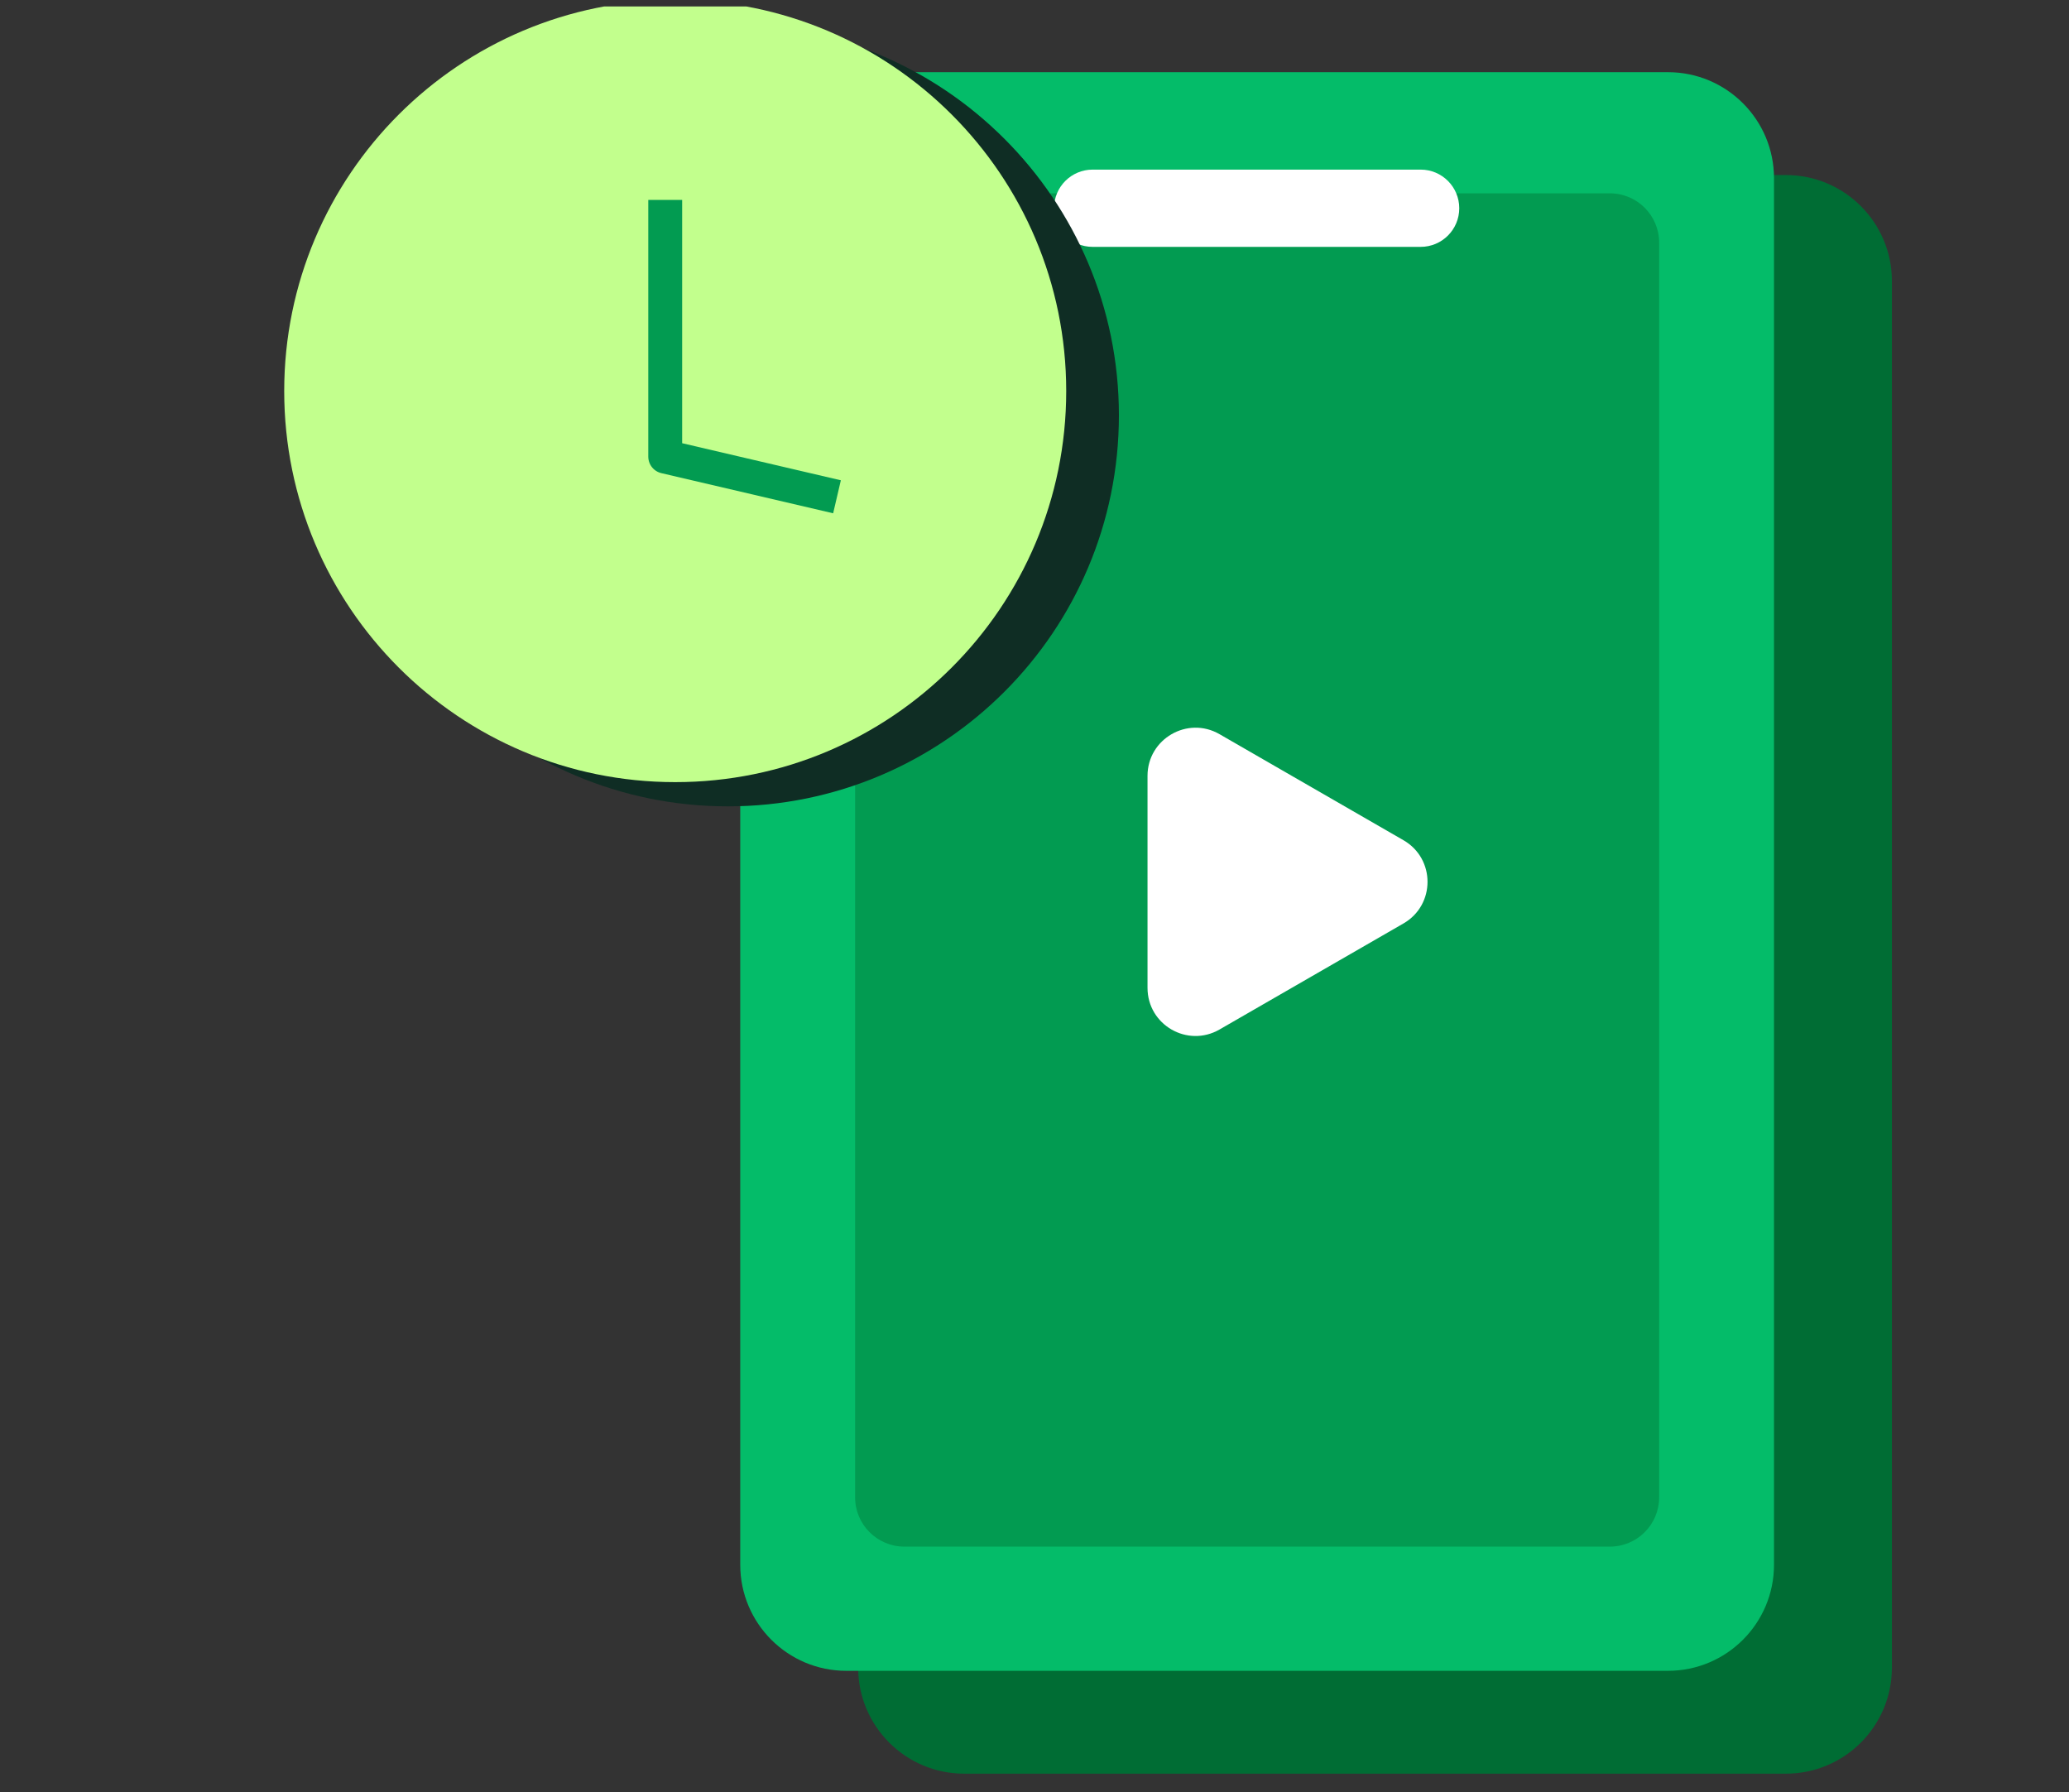<svg width="112" height="97" viewBox="0 0 112 97" fill="none" xmlns="http://www.w3.org/2000/svg"><rect x="0" y="0" width="112" height="97" fill="#333333" stroke="none"/><g clip-path="url(#clip0_6018_18743)"><path d="M96.673 9.474H52.195C49.024 9.474 46.454 12.044 46.454 15.215V90.259C46.454 93.43 49.024 96 52.195 96H96.673C99.844 96 102.414 93.43 102.414 90.259V15.215C102.414 12.044 99.844 9.474 96.673 9.474Z" fill="#006D34"/><path d="M90.291 3.907H45.812C42.642 3.907 40.071 6.477 40.071 9.648V84.692C40.071 87.863 42.642 90.433 45.812 90.433H90.291C93.461 90.433 96.031 87.863 96.031 84.692V9.648C96.031 6.477 93.461 3.907 90.291 3.907Z" fill="#04BC69"/><path d="M87.145 10.464H48.958C47.484 10.464 46.289 11.659 46.289 13.133V81.043C46.289 82.516 47.484 83.711 48.958 83.711H87.145C88.619 83.711 89.814 82.516 89.814 81.043V13.133C89.814 11.659 88.619 10.464 87.145 10.464Z" fill="#029B51"/><path d="M76.902 9.18H59.148C57.993 9.18 57.057 10.116 57.057 11.271C57.057 12.426 57.993 13.362 59.148 13.362H76.902C78.057 13.362 78.993 12.426 78.993 11.271C78.993 10.116 78.057 9.18 76.902 9.18Z" fill="white"/><path d="M62.118 47.743V41.993C62.118 39.994 64.282 38.737 66.016 39.737L70.996 42.608L75.975 45.478C77.709 46.478 77.709 48.981 75.975 49.981L70.996 52.851L66.016 55.722C64.282 56.721 62.118 55.474 62.118 53.466V47.716V47.743Z" fill="white"/><path d="M39.403 43.644C51.092 43.644 60.569 34.167 60.569 22.477C60.569 10.788 51.092 1.311 39.403 1.311C27.713 1.311 18.236 10.788 18.236 22.477C18.236 34.167 27.713 43.644 39.403 43.644Z" fill="#0F2D24"/><path d="M38.861 12.123V26.026L48.17 28.191" fill="#0F2D24"/><path d="M36.551 42.333C48.241 42.333 57.717 32.856 57.717 21.166C57.717 9.476 48.241 0 36.551 0C24.861 0 15.385 9.476 15.385 21.166C15.385 32.856 24.861 42.333 36.551 42.333Z" fill="#C2FF8D"/><path d="M36.01 10.822V24.716L45.309 26.889" stroke="#029B51" stroke-width="1.834" stroke-linejoin="round"/></g><defs><clipPath id="clip0_6018_18743"><rect width="112" height="96" fill="white" transform="translate(0 0.348)"/></clipPath></defs></svg>